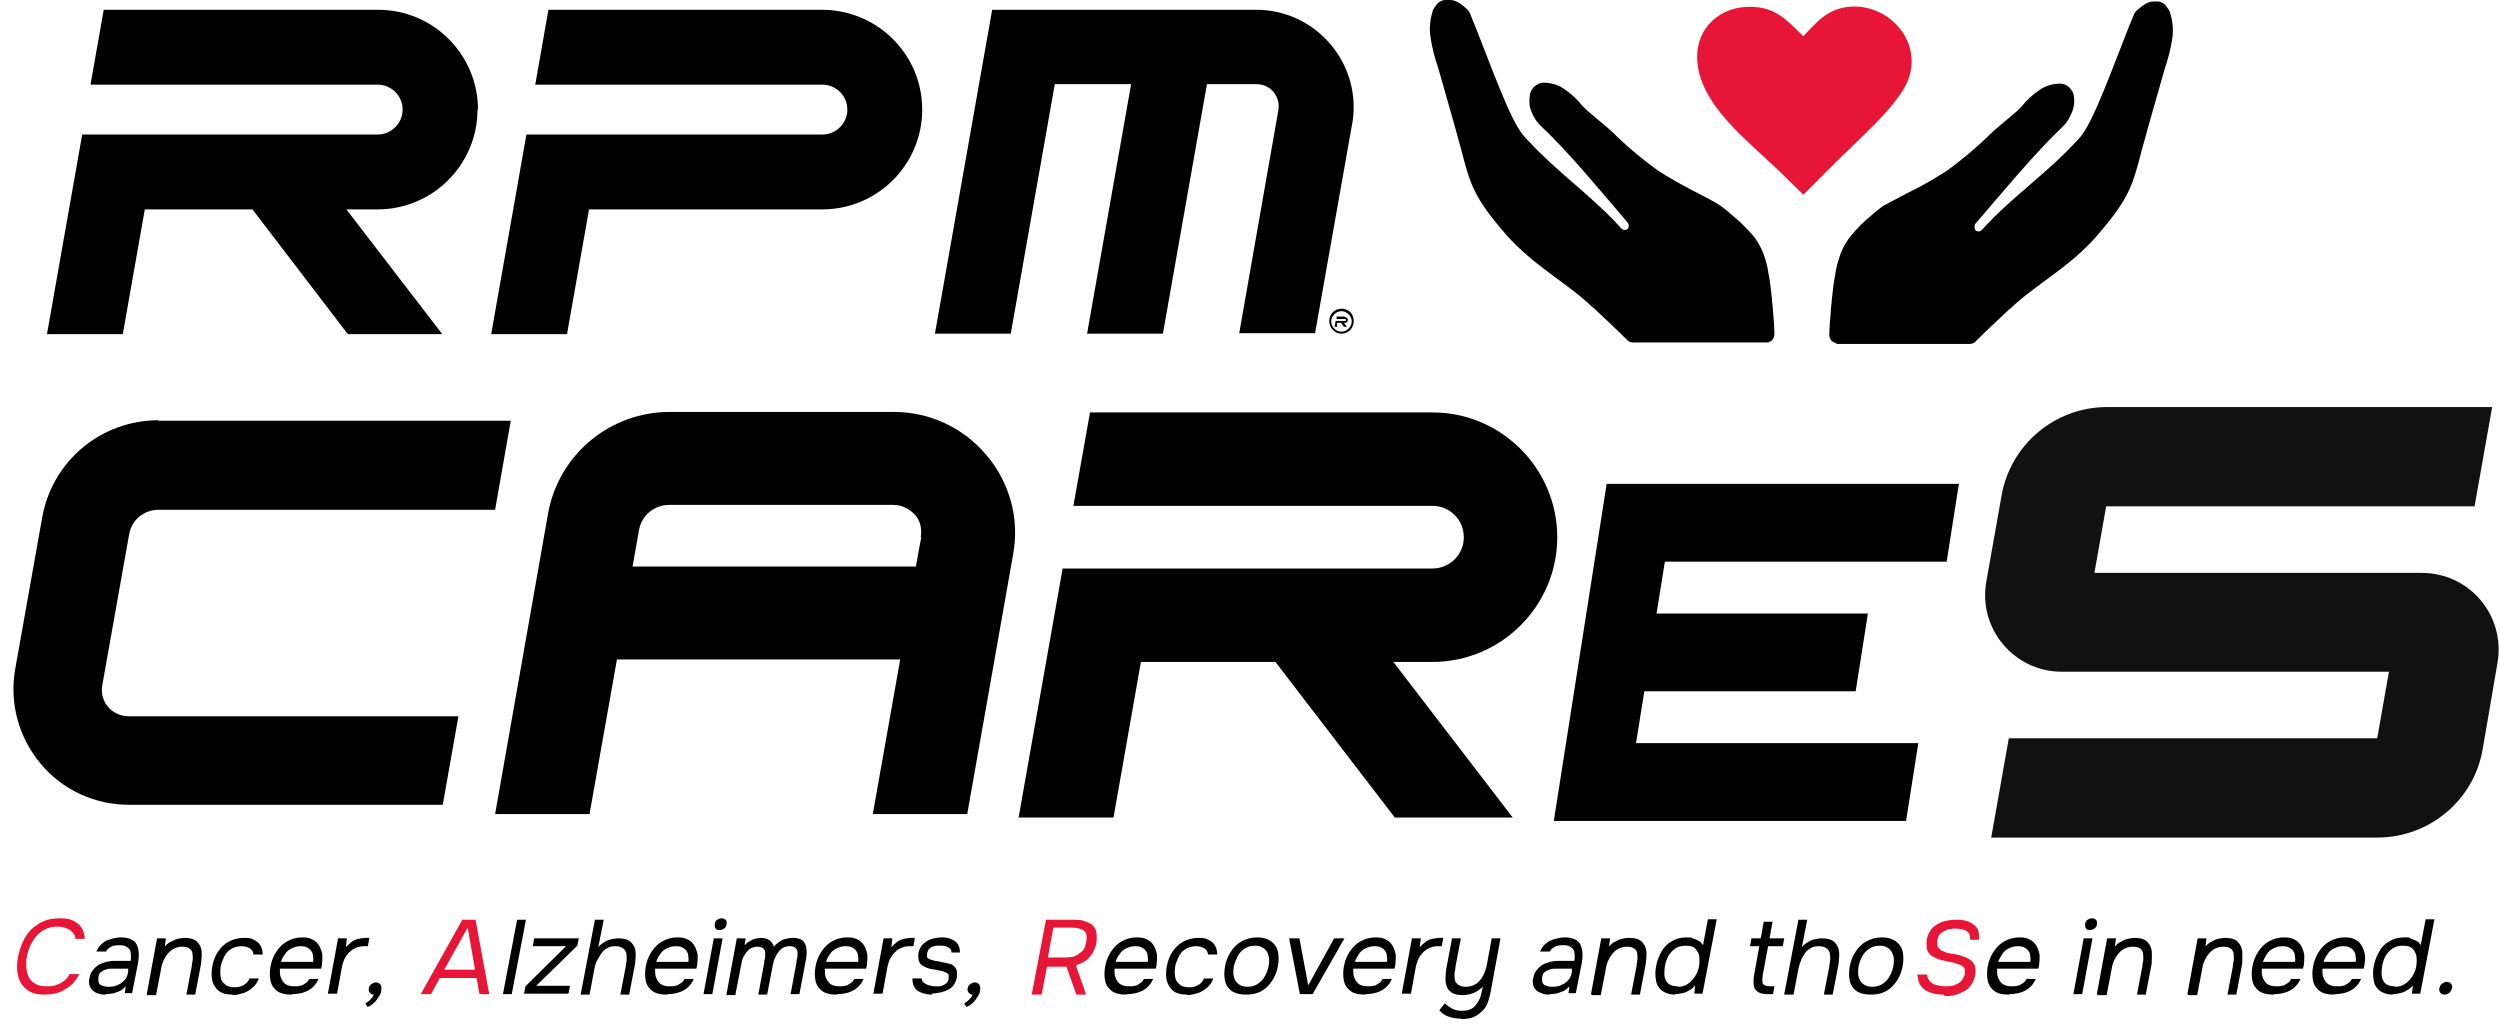 <?xml version="1.0" encoding="UTF-8"?>
<svg id="Layer_2" xmlns="http://www.w3.org/2000/svg" version="1.1" viewBox="0 0 511 209.7">
  <!-- Generator: Adobe Illustrator 29.6.1, SVG Export Plug-In . SVG Version: 2.1.1 Build 9)  -->
  <defs>
    <style>
      .st0 {
        fill: #111;
      }

      .st1 {
        isolation: isolate;
      }

      .st2 {
        fill: #e71637;
      }
    </style>
  </defs>
  <g>
    <g>
      <path d="M276.4,25.3c1-5.8-.6-11.7-4.4-16.2-3.8-4.5-9.3-7.1-15.2-7.1h-54l-11.7,66.2h15.5l9-51h15.6l-9,51h15.5l9-51h10.1c1.9,0,3,1,3.5,1.6.5.6,1.3,1.9,1,3.7l-8,45.6h15.5l7.6-42.9h0Z"/>
      <path d="M168.1,2h-56l-2.7,15.3h58.7c2.8,0,5.1,2.3,5.1,5.1s-2.3,5.1-5.1,5.1h-60.5l-7.2,40.8h15.5l4.5-25.5h47.7c11.2,0,20.4-9.1,20.4-20.4S179.3,2,168,2h0Z"/>
      <path d="M97.7,22.4c0-11.2-9.1-20.4-20.4-20.4H21.2l-2.7,15.3h58.7c2.8,0,5.1,2.3,5.1,5.1s-2.3,5.1-5.1,5.1H16.8l-7.2,40.8h15.5l4.5-25.5h22l19.5,25.5h19.3l-19.6-25.5h6.4c11.2,0,20.4-9.1,20.4-20.4h0Z"/>
    </g>
    <g>
      <path d="M274.9,64.7h-1.7v.5c0,0,1.7,0,1.7,0,0,0,.2,0,.2.2s0,.2-.2.2h-1.9l-.2,1.2h.5v-.8h.8l.6.8h.6l-.6-.8h.2c.4,0,.6-.3.6-.6s-.3-.6-.6-.6h0Z"/>
      <path d="M274.2,63.1c-1.4,0-2.5,1.1-2.5,2.5s1.1,2.6,2.5,2.6,2.5-1.1,2.5-2.6-1.1-2.5-2.5-2.5ZM274.2,67.8c-1.2,0-2.1-1-2.1-2.1s1-2.1,2.1-2.1,2.1,1,2.1,2.1-1,2.1-2.1,2.1Z"/>
    </g>
  </g>
  <path d="M32.4,85.9c-11.8,0-21.8,8.4-23.8,20l-5.5,30.9c-1.2,6.9.7,13.9,5.2,19.3,4.5,5.4,11.1,8.4,18.1,8.4h64.1l3.2-18.1H26.3c-2.2,0-3.6-1.2-4.2-1.9s-1.6-2.3-1.2-4.4l5.5-30.9c.5-2.9,3-5,6-5h68.8l3.2-18.2H32.4Z"/>
  <path d="M201.6,93c-4.7-5.6-11.6-8.8-18.9-8.8h-45.8c-12.3,0-22.8,8.8-24.9,20.9l-10.8,61.3h19.3l5.6-31.6h57.9l-5.6,31.6h19.3l9.4-53.2c1.3-7.2-.7-14.5-5.4-20.1h0ZM188.3,109.8l-1.1,6h-57.9l1.3-7.4c.5-3,3.1-5.2,6.2-5.2h45.8c2.3,0,3.7,1.3,4.4,2s1.6,2.4,1.2,4.6Z"/>
  <path d="M318.3,109.8c0-14-11.4-25.5-25.5-25.5h-70l-3.4,19.1h73.4c3.5,0,6.4,2.8,6.4,6.4s-2.9,6.4-6.4,6.4h-75.6l-9,50.9h19.4l5.6-31.8h27.5l24.4,31.8h24.1l-24.4-31.8h8c14,0,25.5-11.4,25.5-25.5h0Z"/>
  <polygon points="397.9 114.8 400.4 98.9 328.4 98.9 317.6 167.8 389.6 167.8 392.1 151.9 334.4 151.9 336.1 141.3 379.3 141.3 381.8 125.4 338.6 125.4 340.3 114.8 397.9 114.8"/>
  <g class="st1">
    <g class="st1">
      <path class="st2" d="M9.2,203.3c-1.6,0-2.8-.3-3.7-1-.9-.7-1.5-1.6-1.8-2.8-.3-1.2-.3-2.5,0-4,.3-1.5.8-2.8,1.5-4,.7-1.2,1.7-2.1,2.9-2.8,1.2-.7,2.5-1,4.1-1s2.1.2,2.8.5c.7.4,1.3.8,1.7,1.5.4.6.6,1.3.6,2.2h-1.9c0-.7-.4-1.3-1.1-1.8-.6-.4-1.5-.7-2.6-.7s-2.2.3-3.1.9c-.8.6-1.5,1.3-2,2.2-.5.9-.9,1.9-1.1,3-.2,1.1-.2,2.1,0,3.1.2.9.6,1.7,1.3,2.2.7.6,1.6.8,2.8.8s1.4-.1,2-.3c.6-.2,1.1-.5,1.6-.9.5-.4.8-.8,1-1.3h2c-.4.8-.9,1.6-1.6,2.2s-1.5,1.1-2.4,1.5c-.9.3-1.9.5-3.1.5Z"/>
    </g>
    <g class="st1">
      <path d="M21.7,203.3c-.5,0-1,0-1.5-.2-.5-.1-.8-.3-1.2-.6-.3-.3-.6-.6-.7-1.1-.1-.4-.2-.9,0-1.5.1-.6.3-1.2.7-1.6.3-.4.7-.8,1.2-1.1.5-.3,1-.4,1.5-.6.6-.1,1.1-.2,1.7-.2h3.3c.1-.6.1-1.2,0-1.7,0-.5-.3-.8-.7-1.1s-.9-.4-1.5-.4-.8,0-1.1.1c-.4,0-.7.2-1,.4-.3.2-.5.4-.7.8h-2c.2-.5.5-1,.8-1.3.4-.4.8-.7,1.2-.9.5-.2,1-.4,1.5-.5.5-.1,1-.2,1.5-.2,1.6,0,2.7.5,3.2,1.4s.6,2.3.3,3.9l-1.2,6.1h-1.5l.2-1.4c-.4.4-.8.8-1.3,1-.5.2-1,.4-1.5.5-.5,0-.9.1-1.3.1ZM22.2,201.7c.7,0,1.4-.1,1.9-.4.6-.2,1-.6,1.4-1,.4-.5.6-1,.7-1.7v-.6c.1,0-1.9,0-1.9,0-.5,0-.9,0-1.4,0-.5,0-.9,0-1.3.2-.4.1-.7.3-1,.5-.3.2-.4.6-.5,1.1,0,.4,0,.8.1,1.1s.4.5.8.6c.3.1.7.2,1.1.2Z"/>
      <path d="M30,203.2l2.1-11.4h1.8l-.2,1.7c.3-.4.7-.8,1.2-1s.9-.5,1.4-.6c.5-.1,1-.2,1.4-.2,1.1,0,1.9.2,2.5.7.5.5.9,1.1,1,1.9s0,1.7-.1,2.7l-1.2,6.3h-1.8l1.1-5.8c0-.5.2-1,.2-1.5,0-.5,0-.9-.1-1.3-.1-.4-.3-.7-.7-.9-.3-.2-.8-.3-1.4-.3s-1.4.2-2,.6c-.6.4-1.1,1-1.5,1.7-.4.7-.7,1.5-.8,2.4l-1,5.2h-1.8Z"/>
      <path d="M47.6,203.3c-1.2,0-2.1-.2-2.8-.7-.7-.5-1.1-1.2-1.4-2.1-.2-.9-.2-1.9,0-3,.2-1.1.6-2.1,1.1-2.9.6-.9,1.3-1.6,2.2-2.1.9-.5,2-.8,3.2-.8s1.4.1,2,.4c.6.3,1,.6,1.3,1.1.3.5.5,1.1.5,1.9h-1.9c0-.6-.4-1.1-.8-1.3s-.9-.4-1.6-.4-1.6.2-2.2.6c-.6.4-1.1.9-1.4,1.6s-.6,1.3-.7,2c-.1.7-.1,1.4,0,2.1.1.6.4,1.1.9,1.5.4.4,1.1.6,1.9.6s1.2-.1,1.8-.4c.6-.3,1-.7,1.3-1.4h1.9c-.3.8-.7,1.4-1.3,1.9-.6.5-1.2.9-1.9,1.1-.7.2-1.4.4-2.2.4Z"/>
      <path d="M59.6,203.3c-1.2,0-2.2-.2-2.9-.7-.7-.5-1.2-1.2-1.4-2.1-.2-.9-.2-1.9,0-3,.2-1.1.6-2.1,1.2-3s1.3-1.6,2.2-2.1c.9-.5,1.9-.8,3.1-.8s1.6.2,2.2.5c.6.3,1,.8,1.3,1.3.3.6.5,1.2.6,1.8,0,.7,0,1.3-.1,2,0,.1,0,.3-.1.4,0,.1,0,.3-.1.4h-8.4c0,.7,0,1.3.2,1.8.2.5.5,1,.9,1.3.4.3,1,.5,1.8.5s.8,0,1.2-.1c.4,0,.8-.3,1.1-.5.4-.2.6-.5.8-.9h1.9c-.3.7-.7,1.3-1.3,1.8-.6.5-1.2.8-1.9,1-.7.2-1.4.3-2.1.3ZM57.4,196.6h6.6c.1-.6,0-1.2-.1-1.7-.2-.5-.5-.9-.9-1.1-.4-.3-.9-.4-1.6-.4s-1.3.2-1.9.5-1,.7-1.3,1.2c-.4.5-.6,1-.8,1.6Z"/>
      <path d="M67,203.2l2.1-11.4h1.8l-.2,1.8c.4-.4.8-.8,1.2-1.1s.9-.5,1.4-.6,1-.2,1.6-.2h.6l-.3,1.7h-.7c-.9,0-1.6.2-2.3.6-.6.4-1.1.9-1.5,1.5-.4.6-.6,1.3-.8,2.1l-1,5.5h-1.8Z"/>
      <path d="M75.1,205.8l-.4-.7c.2-.1.4-.3.7-.5.2-.2.4-.4.6-.6.2-.2.3-.5.4-.7-.4,0-.6-.2-.8-.4-.2-.2-.3-.5-.2-.9,0-.4.3-.7.6-.9.3-.2.6-.3.9-.3s.7.2.9.5c.2.3.2.7.1,1.3,0,.4-.3.9-.6,1.3-.3.5-.6.9-1,1.2-.4.4-.8.6-1.2.7Z"/>
    </g>
    <g class="st1">
      <path class="st2" d="M86,203.2l8.5-15.2h2.7l2.8,15.2h-2l-.6-3.3h-7.5l-1.8,3.3h-2ZM90.8,198.2h6.3l-1.5-8.6-4.8,8.6Z"/>
    </g>
    <g class="st1">
      <path d="M102.8,203.2l2.9-15.2h1.8l-2.9,15.2h-1.8Z"/>
      <path d="M107.1,203.2l.3-1.6,8.3-8.2h-6.8l.3-1.6h9.1l-.3,1.5-8.4,8.2h6.9l-.3,1.6h-9.1Z"/>
      <path d="M118.7,203.2l2.9-15.2h1.8l-1.1,5.6c.3-.4.7-.7,1.2-1,.4-.3.9-.5,1.4-.6.5-.1,1-.2,1.5-.2,1.1,0,1.9.2,2.5.7.5.5.9,1.1,1,1.9.1.8,0,1.7-.1,2.7l-1.2,6.2h-1.8l1.1-5.7c0-.5.2-1,.2-1.5,0-.5,0-.9-.1-1.3s-.3-.7-.7-1c-.3-.2-.8-.4-1.5-.4s-1.2.1-1.7.4c-.5.3-.9.6-1.2,1.1-.3.5-.6.9-.9,1.5s-.4,1.1-.5,1.6l-1,5.3h-1.8Z"/>
      <path d="M136.3,203.3c-1.2,0-2.2-.2-2.9-.7-.7-.5-1.2-1.2-1.4-2.1-.2-.9-.2-1.9,0-3,.2-1.1.6-2.1,1.2-3s1.3-1.6,2.2-2.1c.9-.5,1.9-.8,3.1-.8s1.6.2,2.2.5c.6.3,1,.8,1.3,1.3.3.6.5,1.2.6,1.8,0,.7,0,1.3-.1,2,0,.1,0,.3-.1.4,0,.1,0,.3-.1.4h-8.4c0,.7,0,1.3.2,1.8.2.5.5,1,.9,1.3.4.3,1,.5,1.8.5s.8,0,1.2-.1c.4,0,.8-.3,1.1-.5.4-.2.6-.5.8-.9h1.9c-.3.7-.7,1.3-1.3,1.8-.6.5-1.2.8-1.9,1-.7.2-1.4.3-2.1.3ZM134.1,196.6h6.6c.1-.6,0-1.2-.1-1.7-.2-.5-.5-.9-.9-1.1-.4-.3-.9-.4-1.6-.4s-1.3.2-1.9.5-1,.7-1.3,1.2c-.4.5-.6,1-.8,1.6Z"/>
      <path d="M143.8,203.2l2.1-11.4h1.8l-2.1,11.4h-1.8ZM147.1,190.1c-.4,0-.7-.1-.8-.3-.2-.2-.2-.5-.2-.9s.2-.7.5-.9c.3-.2.6-.3.9-.3s.6.1.8.3c.2.2.3.5.2.9,0,.4-.2.7-.5.9-.3.2-.6.3-.9.3Z"/>
      <path d="M148.5,203.2l2.1-11.4h1.8l-.2,1.4c.3-.3.6-.6,1-.8.3-.2.7-.4,1.1-.5.4-.1.8-.2,1.2-.2.8,0,1.4.2,1.8.5.4.3.7.8.9,1.3.3-.4.7-.7,1.1-1s.8-.5,1.3-.6.9-.2,1.5-.2c.8,0,1.5.2,1.9.5.4.4.7.8.8,1.5.1.6.1,1.3,0,2.1l-1.4,7.4h-1.8l1.2-6.5c0-.4.1-.8.2-1.1,0-.4,0-.8,0-1.1,0-.3-.2-.6-.5-.8-.2-.2-.6-.3-1.1-.3s-.9.1-1.3.3-.7.5-1,.9c-.3.4-.5.8-.7,1.2s-.3.8-.4,1.3l-1.2,6.2h-1.8l1.2-6.5c0-.4.1-.7.2-1.1,0-.4,0-.8,0-1.1,0-.3-.2-.6-.5-.8-.2-.2-.6-.3-1.1-.3s-1.3.2-1.7.6c-.5.4-.8.9-1.1,1.4-.3.6-.4,1.1-.5,1.7l-1.2,6.2h-1.8Z"/>
      <path d="M171,203.3c-1.2,0-2.2-.2-2.9-.7-.7-.5-1.2-1.2-1.4-2.1-.2-.9-.2-1.9,0-3,.2-1.1.6-2.1,1.2-3s1.3-1.6,2.2-2.1c.9-.5,1.9-.8,3.1-.8s1.6.2,2.2.5c.6.3,1,.8,1.3,1.3.3.6.5,1.2.6,1.8,0,.7,0,1.3-.1,2,0,.1,0,.3-.1.4,0,.1,0,.3-.1.4h-8.4c0,.7,0,1.3.2,1.8.2.5.5,1,.9,1.3.4.3,1,.5,1.8.5s.8,0,1.2-.1c.4,0,.8-.3,1.1-.5.4-.2.6-.5.8-.9h1.9c-.3.7-.7,1.3-1.3,1.8-.6.5-1.2.8-1.9,1-.7.2-1.4.3-2.1.3ZM168.8,196.6h6.6c.1-.6,0-1.2-.1-1.7-.2-.5-.5-.9-.9-1.1-.4-.3-.9-.4-1.6-.4s-1.3.2-1.9.5-1,.7-1.3,1.2c-.4.5-.6,1-.8,1.6Z"/>
      <path d="M178.5,203.2l2.1-11.4h1.8l-.2,1.8c.4-.4.8-.8,1.2-1.1s.9-.5,1.4-.6,1-.2,1.6-.2h.6l-.3,1.7h-.7c-.9,0-1.6.2-2.3.6-.6.4-1.1.9-1.5,1.5-.4.6-.6,1.3-.8,2.1l-1,5.5h-1.8Z"/>
      <path d="M190.6,203.3c-.5,0-1,0-1.5-.2-.5,0-1-.3-1.4-.5-.4-.2-.7-.6-.9-1-.2-.4-.3-.9-.3-1.6h1.9c0,.4.2.7.5.9.3.2.6.4,1,.5.4.1.8.2,1.1.2s.5,0,.8,0c.3,0,.6,0,.9-.2.3-.1.6-.3.8-.5.2-.2.4-.5.4-.9,0-.3,0-.5,0-.7,0-.2-.2-.3-.5-.5-.2-.1-.5-.2-.8-.3-.6-.1-1.3-.3-2.1-.4-.7-.1-1.4-.4-1.9-.7-.2-.1-.3-.3-.5-.4-.1-.2-.2-.4-.3-.6,0-.2-.1-.4-.1-.7,0-.3,0-.5,0-.8.1-.6.3-1,.6-1.5.3-.4.7-.7,1.1-1,.5-.3,1-.5,1.5-.6.5-.1,1.1-.2,1.7-.2s1.4.1,1.9.4c.6.2,1,.6,1.3,1,.3.5.4,1,.4,1.7h-1.7c0-.4-.2-.8-.6-1-.4-.3-.9-.4-1.6-.4s-.5,0-.8,0c-.3,0-.6.1-.9.2-.3.1-.5.3-.7.5-.2.2-.3.5-.4.8,0,.3,0,.6,0,.8s.3.4.6.5c.3.1.6.2,1,.3.5,0,1,.2,1.6.3.6.1,1,.2,1.4.3.4.1.8.3,1,.6.3.3.4.6.5.9,0,.4,0,.8,0,1.2-.1.7-.4,1.2-.7,1.7-.3.4-.8.8-1.3,1-.5.2-1,.4-1.6.5-.6.1-1.1.2-1.6.2Z"/>
      <path d="M197.5,205.8l-.4-.7c.2-.1.4-.3.7-.5.2-.2.4-.4.6-.6.2-.2.3-.5.4-.7-.4,0-.6-.2-.8-.4-.2-.2-.3-.5-.2-.9,0-.4.3-.7.6-.9.3-.2.6-.3.9-.3s.7.2.9.5c.2.3.2.7.1,1.3,0,.4-.3.9-.6,1.3-.3.5-.6.9-1,1.2-.4.4-.8.6-1.2.7Z"/>
    </g>
    <g class="st1">
      <path class="st2" d="M210.9,203.2l2.9-15.2h5.7c.8,0,1.6,0,2.2.3.6.2,1.2.4,1.6.8.4.4.7.9.8,1.5.1.6.1,1.3,0,2.2-.2.8-.5,1.6-.9,2.2-.4.6-.9,1.1-1.5,1.5-.6.4-1.2.6-1.8.8l2.1,6h-2l-2-5.7h-4l-1.1,5.7h-1.9ZM214.1,195.7h3.2c.6,0,1.1,0,1.6-.1.5,0,1-.2,1.4-.5s.8-.5,1.1-.9c.3-.4.5-.9.6-1.6.2-.7.1-1.3,0-1.8-.2-.4-.6-.8-1.1-.9-.5-.2-1.2-.3-2-.3h-3.6l-1.1,6.1Z"/>
    </g>
    <g class="st1">
      <path d="M230.2,203.3c-1.2,0-2.2-.2-2.9-.7-.7-.5-1.2-1.2-1.4-2.1-.2-.9-.2-1.9,0-3,.2-1.1.6-2.1,1.2-3s1.3-1.6,2.2-2.1c.9-.5,1.9-.8,3.1-.8s1.6.2,2.2.5c.6.3,1,.8,1.3,1.3.3.6.5,1.2.6,1.8,0,.7,0,1.3-.1,2,0,.1,0,.3-.1.4,0,.1,0,.3-.1.4h-8.4c0,.7,0,1.3.2,1.8.2.5.5,1,.9,1.3.4.3,1,.5,1.8.5s.8,0,1.2-.1c.4,0,.8-.3,1.1-.5.4-.2.6-.5.8-.9h1.9c-.3.7-.7,1.3-1.3,1.8-.6.5-1.2.8-1.9,1-.7.2-1.4.3-2.1.3ZM228,196.6h6.6c.1-.6,0-1.2-.1-1.7-.2-.5-.5-.9-.9-1.1-.4-.3-.9-.4-1.6-.4s-1.3.2-1.9.5-1,.7-1.3,1.2c-.4.5-.6,1-.8,1.6Z"/>
    </g>
    <g class="st1">
      <path d="M242.7,203.3c-1.2,0-2.1-.2-2.8-.7-.7-.5-1.1-1.2-1.4-2.1-.2-.9-.2-1.9,0-3,.2-1.1.6-2.1,1.1-2.9.6-.9,1.3-1.6,2.2-2.1.9-.5,2-.8,3.2-.8s1.4.1,2,.4c.6.3,1,.6,1.3,1.1.3.5.5,1.1.5,1.9h-1.9c0-.6-.4-1.1-.8-1.3s-.9-.4-1.6-.4-1.6.2-2.2.6c-.6.4-1.1.9-1.4,1.6s-.6,1.3-.7,2c-.1.7-.1,1.4,0,2.1.1.6.4,1.1.9,1.5.4.4,1.1.6,1.9.6s1.2-.1,1.8-.4c.6-.3,1-.7,1.3-1.4h1.9c-.3.8-.7,1.4-1.3,1.9-.6.5-1.2.9-1.9,1.1-.7.2-1.4.4-2.2.4Z"/>
      <path d="M254.7,203.3c-1.2,0-2.1-.2-2.9-.7-.7-.5-1.2-1.2-1.4-2.1-.2-.9-.2-1.9,0-3,.2-1.1.6-2.1,1.2-3s1.3-1.6,2.2-2.1c.9-.5,2-.8,3.2-.8s2.1.3,2.8.8c.7.5,1.2,1.2,1.4,2.1s.2,1.9,0,3c-.2,1.1-.6,2.1-1.2,3s-1.3,1.6-2.2,2.1c-.9.5-1.9.7-3.1.7ZM255,201.7c.8,0,1.5-.2,2.1-.6.6-.4,1.1-.9,1.4-1.5.4-.6.6-1.3.8-2.1.1-.8.2-1.5,0-2.1-.1-.6-.4-1.1-.9-1.5-.5-.4-1.1-.6-1.9-.6s-1.5.2-2.1.6c-.6.4-1.1.9-1.4,1.5s-.6,1.3-.8,2.1c-.1.8-.2,1.5,0,2.1.1.6.4,1.1.9,1.5.5.4,1.1.6,1.9.6Z"/>
      <path d="M265.7,203.2l-2.2-11.4h2.1l1.8,9.6,5.3-9.6h2.1l-6.5,11.4h-2.5Z"/>
      <path d="M279,203.3c-1.2,0-2.2-.2-2.9-.7-.7-.5-1.2-1.2-1.4-2.1-.2-.9-.2-1.9,0-3,.2-1.1.6-2.1,1.2-3s1.3-1.6,2.2-2.1c.9-.5,1.9-.8,3.1-.8s1.6.2,2.2.5c.6.3,1,.8,1.3,1.3.3.6.5,1.2.6,1.8,0,.7,0,1.3-.1,2,0,.1,0,.3-.1.4,0,.1,0,.3-.1.4h-8.4c0,.7,0,1.3.2,1.8.2.5.5,1,.9,1.3.4.3,1,.5,1.8.5s.8,0,1.2-.1c.4,0,.8-.3,1.1-.5.4-.2.6-.5.8-.9h1.9c-.3.7-.7,1.3-1.3,1.8-.6.5-1.2.8-1.9,1-.7.2-1.4.3-2.1.3ZM276.9,196.6h6.6c.1-.6,0-1.2-.1-1.7-.2-.5-.5-.9-.9-1.1-.4-.3-.9-.4-1.6-.4s-1.3.2-1.9.5-1,.7-1.3,1.2c-.3.5-.6,1-.8,1.6Z"/>
      <path d="M286.5,203.2l2.1-11.4h1.8l-.2,1.8c.4-.4.8-.8,1.2-1.1.4-.3.9-.5,1.4-.6.5-.1,1-.2,1.6-.2h.6l-.3,1.7h-.7c-.9,0-1.6.2-2.3.6-.6.4-1.1.9-1.5,1.5-.4.6-.6,1.3-.8,2.1l-1,5.5h-1.8Z"/>
      <path d="M298.6,208.2c-.9,0-1.7-.1-2.5-.4s-1.4-.7-1.9-1.3l1.1-1.4c.5.4,1,.8,1.6,1.1.6.3,1.2.4,1.9.4,1.2,0,2.1-.3,2.7-1,.6-.7,1.1-1.5,1.3-2.6l.3-1.4c-.3.4-.7.7-1.2,1-.4.3-.9.4-1.4.6-.5.1-1,.2-1.5.2-1.1,0-2-.2-2.5-.7-.6-.4-.9-1.1-1-1.9-.1-.8,0-1.7.1-2.7l1.2-6.3h1.8l-1.1,5.8c0,.5-.2,1-.2,1.5,0,.5,0,.9.1,1.3s.4.7.7.9c.3.2.8.4,1.5.4s1.5-.2,2.1-.6c.6-.4,1-.9,1.4-1.6s.6-1.4.8-2.2l1-5.5h1.8l-2.1,11.4c-.2.8-.4,1.5-.7,2.2-.3.6-.8,1.2-1.3,1.6-.5.4-1.1.8-1.7,1-.7.2-1.4.3-2.2.3Z"/>
      <path d="M316.8,203.3c-.5,0-1,0-1.5-.2s-.8-.3-1.2-.6c-.3-.3-.6-.6-.7-1.1s-.2-.9,0-1.5c.1-.6.3-1.2.7-1.6.3-.4.7-.8,1.2-1.1.5-.3,1-.4,1.5-.6.6-.1,1.1-.2,1.7-.2h3.3c.1-.6.1-1.2,0-1.7,0-.5-.3-.8-.7-1.1-.4-.3-.9-.4-1.5-.4s-.8,0-1.1.1c-.4,0-.7.2-1,.4s-.5.4-.7.8h-2c.2-.5.5-1,.8-1.3.4-.4.8-.7,1.2-.9.5-.2,1-.4,1.5-.5.5-.1,1-.2,1.5-.2,1.6,0,2.7.5,3.2,1.4.5,1,.6,2.3.3,3.9l-1.2,6.1h-1.5l.2-1.4c-.4.4-.8.8-1.3,1-.5.2-1,.4-1.5.5s-.9.1-1.3.1ZM317.3,201.7c.7,0,1.4-.1,1.9-.4.6-.2,1-.6,1.4-1,.4-.5.6-1,.7-1.7v-.6c.1,0-1.9,0-1.9,0-.5,0-.9,0-1.4,0-.5,0-.9,0-1.3.2-.4.1-.7.3-1,.5-.3.2-.4.6-.5,1.1,0,.4,0,.8.1,1.1.2.3.4.5.8.6.3.1.7.2,1.1.2Z"/>
      <path d="M325.2,203.2l2.1-11.4h1.8l-.2,1.7c.3-.4.7-.8,1.2-1,.5-.3.9-.5,1.4-.6.5-.1,1-.2,1.5-.2,1.1,0,1.9.2,2.5.7.5.5.9,1.1,1,1.9s0,1.7-.1,2.7l-1.2,6.3h-1.8l1.1-5.8c0-.5.2-1,.2-1.5,0-.5,0-.9-.1-1.3-.1-.4-.3-.7-.7-.9-.3-.2-.8-.3-1.4-.3s-1.4.2-2,.6c-.6.4-1.1,1-1.5,1.7-.4.7-.7,1.5-.8,2.4l-1,5.2h-1.8Z"/>
      <path d="M342.4,203.3c-1.1,0-2-.3-2.7-.8-.6-.5-1.1-1.2-1.2-2.1-.2-.9-.2-1.8,0-2.9.2-1.1.6-2.1,1.1-3,.5-.9,1.2-1.6,2.1-2.1.8-.5,1.8-.8,3-.8s.9,0,1.3.2c.4.1.8.3,1.2.5.4.2.6.5.9.9l1-5.3h1.8l-2.9,15.2h-1.7l.2-1.7c-.3.4-.7.8-1.2,1-.4.3-.9.5-1.4.6-.5.1-1,.2-1.5.2ZM343,201.7c.8,0,1.4-.2,2-.6.6-.4,1.1-.9,1.5-1.6.4-.6.7-1.4.8-2.1.1-.8.1-1.5,0-2.1s-.5-1.1-.9-1.5c-.4-.4-1.1-.5-1.9-.5s-1.5.2-2.1.6c-.6.4-1,.9-1.4,1.5-.3.6-.6,1.4-.7,2.1-.1.6-.1,1.1-.1,1.6,0,.5.1.9.3,1.3.2.4.5.7.9.9.4.2.9.3,1.5.3Z"/>
      <path d="M361.4,203.2c-.9,0-1.5-.1-2-.4s-.8-.7-.9-1.2c-.1-.5-.1-1.2,0-2.1l1.1-6.1h-1.9l.3-1.6h1.9l.6-3.4h1.8l-.6,3.4h3l-.3,1.6h-3l-1.1,5.9c-.1.8-.1,1.3,0,1.7.2.4.7.6,1.6.6h.8l-.3,1.6h-1.2Z"/>
      <path d="M364.7,203.2l2.9-15.2h1.8l-1.1,5.6c.3-.4.7-.7,1.2-1,.4-.3.9-.5,1.4-.6s1-.2,1.5-.2c1.1,0,1.9.2,2.5.7.5.5.9,1.1,1,1.9.1.8,0,1.7-.1,2.7l-1.2,6.2h-1.8l1.1-5.7c0-.5.2-1,.2-1.5,0-.5,0-.9-.1-1.3-.1-.4-.3-.7-.7-1-.3-.2-.8-.4-1.5-.4s-1.2.1-1.7.4c-.5.3-.9.6-1.2,1.1s-.6.9-.8,1.5c-.2.5-.4,1.1-.5,1.6l-1,5.3h-1.8Z"/>
      <path d="M382.4,203.3c-1.2,0-2.1-.2-2.9-.7-.7-.5-1.2-1.2-1.4-2.1-.2-.9-.2-1.9,0-3,.2-1.1.6-2.1,1.2-3,.6-.9,1.3-1.6,2.2-2.1.9-.5,2-.8,3.2-.8s2.1.3,2.8.8c.7.5,1.2,1.2,1.4,2.1s.2,1.9,0,3c-.2,1.1-.6,2.1-1.2,3-.6.9-1.3,1.6-2.2,2.1-.9.5-1.9.7-3.1.7ZM382.7,201.7c.8,0,1.5-.2,2.1-.6s1.1-.9,1.4-1.5c.4-.6.6-1.3.8-2.1.1-.8.2-1.5,0-2.1s-.4-1.1-.9-1.5c-.5-.4-1.1-.6-1.9-.6s-1.5.2-2.1.6c-.6.4-1.1.9-1.4,1.5-.4.6-.6,1.3-.8,2.1-.1.8-.2,1.5,0,2.1.1.6.4,1.1.9,1.5s1.1.6,1.9.6Z"/>
    </g>
    <g class="st1">
      <path class="st2" d="M397.3,203.3c-1,0-1.8-.1-2.7-.4-.8-.3-1.5-.7-1.9-1.3-.5-.6-.7-1.4-.8-2.4h2c0,.6.3,1.1.7,1.5.4.4.9.6,1.4.7s1.1.2,1.7.2,1.2,0,1.7-.2c.5-.2,1-.4,1.4-.8.4-.4.6-.9.8-1.4,0-.5,0-.8,0-1.1-.1-.3-.3-.5-.6-.7-.3-.2-.6-.3-1-.4-.5-.2-1-.3-1.6-.4-.6-.1-1.1-.3-1.7-.4s-1.1-.4-1.5-.6c-.2-.1-.5-.3-.7-.5-.2-.2-.4-.5-.5-.7s-.2-.6-.2-1c0-.4,0-.8,0-1.2.1-.6.3-1.2.6-1.7.3-.5.6-.9,1-1.2.4-.3.9-.6,1.4-.8.5-.2,1-.3,1.6-.4s1.1-.1,1.6-.1c.9,0,1.7.1,2.4.4.7.3,1.3.7,1.7,1.3.4.6.5,1.4.4,2.4h-1.8c0-.6,0-1.1-.3-1.4s-.6-.6-1.1-.7c-.5-.1-1-.2-1.5-.2s-.8,0-1.2.1c-.4,0-.8.2-1.2.4-.4.2-.7.4-.9.7-.3.3-.4.7-.5,1.2,0,.4,0,.7,0,1,0,.3.2.5.4.7.2.2.4.4.7.5.6.3,1.4.5,2.2.6.8.1,1.6.3,2.2.6.4.1.8.3,1.1.5.3.2.6.5.8.8.2.3.3.6.4,1,0,.4,0,.8,0,1.2-.2.8-.4,1.5-.8,2.1-.4.6-.9,1.1-1.5,1.4s-1.2.6-1.9.8c-.7.2-1.4.2-2.1.2Z"/>
    </g>
    <g class="st1">
      <path d="M410.6,203.3c-1.2,0-2.2-.2-2.9-.7-.7-.5-1.2-1.2-1.4-2.1-.2-.9-.2-1.9,0-3,.2-1.1.6-2.1,1.2-3s1.3-1.6,2.2-2.1c.9-.5,1.9-.8,3.1-.8s1.6.2,2.2.5c.6.3,1,.8,1.3,1.3.3.6.5,1.2.6,1.8,0,.7,0,1.3-.1,2,0,.1,0,.3-.1.4,0,.1,0,.3-.1.4h-8.4c0,.7,0,1.3.2,1.8.2.5.5,1,.9,1.3.4.3,1,.5,1.8.5s.8,0,1.2-.1c.4,0,.8-.3,1.1-.5.4-.2.6-.5.8-.9h1.9c-.3.7-.7,1.3-1.3,1.8-.6.5-1.2.8-1.9,1-.7.2-1.4.3-2.1.3ZM408.4,196.6h6.6c.1-.6,0-1.2-.1-1.7-.2-.5-.5-.9-.9-1.1-.4-.3-.9-.4-1.6-.4s-1.3.2-1.9.5-1,.7-1.3,1.2c-.3.5-.6,1-.8,1.6Z"/>
      <path d="M423.8,203.2l2.1-11.4h1.8l-2.1,11.4h-1.8ZM427.2,190.1c-.4,0-.7-.1-.8-.3-.2-.2-.2-.5-.2-.9s.2-.7.5-.9c.3-.2.6-.3.9-.3s.6.1.8.3.3.5.2.9c0,.4-.2.7-.5.9-.3.2-.6.3-.9.3Z"/>
      <path d="M428.6,203.2l2.1-11.4h1.8l-.2,1.7c.3-.4.7-.8,1.2-1,.5-.3.9-.5,1.4-.6.5-.1,1-.2,1.4-.2,1.1,0,1.9.2,2.5.7.5.5.9,1.1,1,1.9s0,1.7,0,2.7l-1.2,6.3h-1.8l1.1-5.8c0-.5.2-1,.2-1.5,0-.5,0-.9-.1-1.3-.1-.4-.3-.7-.7-.9-.3-.2-.8-.3-1.4-.3s-1.4.2-2,.6c-.6.4-1.1,1-1.5,1.7-.4.7-.7,1.5-.8,2.4l-1,5.2h-1.8Z"/>
      <path d="M447.1,203.2l2.1-11.4h1.8l-.2,1.7c.3-.4.7-.8,1.2-1,.5-.3.9-.5,1.4-.6.5-.1,1-.2,1.4-.2,1.1,0,1.9.2,2.5.7.5.5.9,1.1,1,1.9s0,1.7,0,2.7l-1.2,6.3h-1.8l1.1-5.8c0-.5.2-1,.2-1.5,0-.5,0-.9-.1-1.3-.1-.4-.3-.7-.7-.9-.3-.2-.8-.3-1.4-.3s-1.4.2-2,.6c-.6.4-1.1,1-1.5,1.7-.4.7-.7,1.5-.8,2.4l-1,5.2h-1.8Z"/>
      <path d="M464.7,203.3c-1.2,0-2.2-.2-2.9-.7-.7-.5-1.2-1.2-1.4-2.1-.2-.9-.2-1.9,0-3,.2-1.1.6-2.1,1.2-3s1.3-1.6,2.2-2.1c.9-.5,1.9-.8,3.1-.8s1.6.2,2.2.5c.6.3,1,.8,1.3,1.3.3.6.5,1.2.6,1.8,0,.7,0,1.3-.1,2,0,.1,0,.3-.1.4,0,.1,0,.3-.1.4h-8.4c0,.7,0,1.3.2,1.8.2.5.5,1,.9,1.3.4.3,1,.5,1.8.5s.8,0,1.2-.1c.4,0,.8-.3,1.1-.5.4-.2.6-.5.8-.9h1.9c-.3.7-.7,1.3-1.3,1.8-.6.5-1.2.8-1.9,1-.7.2-1.4.3-2.1.3ZM462.5,196.6h6.6c.1-.6,0-1.2-.1-1.7-.2-.5-.5-.9-.9-1.1-.4-.3-.9-.4-1.6-.4s-1.3.2-1.9.5-1,.7-1.3,1.2c-.3.5-.6,1-.8,1.6Z"/>
      <path d="M477.1,203.3c-1.2,0-2.2-.2-2.9-.7-.7-.5-1.2-1.2-1.4-2.1s-.2-1.9,0-3c.2-1.1.6-2.1,1.2-3s1.3-1.6,2.2-2.1c.9-.5,1.9-.8,3.1-.8s1.6.2,2.2.5,1,.8,1.3,1.3c.3.6.5,1.2.6,1.8s0,1.3-.1,2c0,.1,0,.3-.1.4,0,.1,0,.3-.1.4h-8.4c0,.7,0,1.3.2,1.8.2.5.5,1,.9,1.3.4.3,1,.5,1.8.5s.8,0,1.2-.1c.4,0,.8-.3,1.1-.5.4-.2.6-.5.8-.9h1.9c-.3.7-.7,1.3-1.3,1.8s-1.2.8-1.9,1c-.7.2-1.4.3-2.1.3ZM474.9,196.6h6.6c.1-.6,0-1.2-.1-1.7-.2-.5-.5-.9-.9-1.1-.4-.3-.9-.4-1.6-.4s-1.3.2-1.9.5-1,.7-1.3,1.2c-.4.5-.6,1-.8,1.6Z"/>
      <path d="M489.1,203.3c-1.1,0-2-.3-2.7-.8-.6-.5-1.1-1.2-1.2-2.1-.2-.9-.2-1.8,0-2.9.2-1.1.6-2.1,1.1-3,.5-.9,1.2-1.6,2.1-2.1.8-.5,1.8-.8,3-.8s.9,0,1.3.2.8.3,1.2.5c.4.2.7.5.9.9l1-5.3h1.8l-2.9,15.2h-1.7l.2-1.7c-.3.4-.7.8-1.2,1-.4.3-.9.5-1.4.6s-1,.2-1.5.2ZM489.6,201.7c.8,0,1.4-.2,2-.6.6-.4,1.1-.9,1.5-1.6.4-.6.7-1.4.8-2.1.1-.8.1-1.5,0-2.1-.2-.6-.4-1.1-.9-1.5-.5-.4-1.1-.5-1.9-.5s-1.5.2-2.1.6c-.6.4-1,.9-1.4,1.5-.3.6-.6,1.4-.7,2.1-.1.6-.1,1.1-.1,1.6,0,.5.1.9.3,1.3.2.4.5.7.9.9.4.2.9.3,1.5.3Z"/>
    </g>
    <g class="st1">
      <path d="M499.7,203.3c-.4,0-.7-.1-.9-.4s-.3-.6-.2-.9.2-.7.5-.9c.3-.2.6-.4,1-.4s.7.1.9.4.3.6.2.9-.3.7-.5.9c-.3.2-.6.4-1,.4Z"/>
    </g>
  </g>
  <path class="st0" d="M430.7,83.2c-10.7,0-19.8,7.7-21.6,18.2l-3.1,17.5c-1.7,9.6,5.7,18.4,15.4,18.4h66.9l-2.4,13.6h-75.3l-3.6,20.3h78.9c10.7,0,19.9-7.7,21.6-18.3l3-17.5c1.6-9.6-5.7-18.3-15.5-18.3h-66.9l2.4-13.6h75.3l3.6-20.3h-78.9,0Z"/>
  <g>
    <path d="M375.1,70.3h27.5c.5,0,1-.2,1.3-.6,2.1-2.1,4.4-4.2,6.7-6.4l.4-.3c5.1-4.9,12.1-8.4,17.6-14.8,6.6-7.6,7.3-10.2,9.2-17.6.4-1.5.9-3.1,1.3-4.7l3.3-11.6c.7-2.1,1.3-4.2,1.6-6.4.3-1.7.1-3.5-.4-5.2-.1-.4-.3-.8-.6-1.1h0c-.2-.4-.5-.7-.8-.9-.3-.2-.6-.3-1-.4h-.1c-.3,0-.6,0-.9,0-.7,0-1.4.3-2,.7-.6.4-1.2.9-1.7,1.4-.1.1-.2.3-.3.5-2.4,5.6-7.2,19.3-10,23.7-.3.5-.6.9-.9,1.3-.4.5-.8.9-1.2,1.3-5.9,6.4-13.3,11.4-19,17.8-.2.2-.4.3-.6.3-.2,0-.5,0-.7-.2h0c-.1-.2-.2-.4-.2-.7,0-.2,0-.5.2-.7,4.9-5.7,12.3-14.6,17.5-19.5.9-.8,1.6-1.8,2.1-3,.5-1.1.7-2.3.5-3.5h0c0-.4-.2-.7-.3-1-.2-.3-.4-.6-.6-.8h0c-.2-.2-.5-.4-.9-.6-.3-.1-.6-.2-1-.2-1.5,0-2.9.4-4.1,1.2-1.5,1-2.8,2.2-3.9,3.6-2.1,2.1-5,4.1-7,6.2-2.6,2.5-5.4,4.8-8.3,6.9-2.4,1.5-4.9,3-7.4,4.2l-.8.4-3.4,1.8c-.4.2-.7.4-1.1.6-.4.2-.7.5-1,.7l-1,.8-.9.8c-1.4,1.1-2.6,2.4-3.8,3.8-.9,1.1-1.7,2.4-2.2,3.8-.5,1.4-.9,2.8-1.1,4.3-.3,1.5-.5,3.3-.7,5.2,0,.7-.2,1.5-.2,2.4l-.2,2.4c0,.8-.1,1.5-.1,2.2h0c0,.9.6,1.7,1.5,1.7h.1s0,0,0,0Z"/>
    <path d="M361.3,70h-27.5c-.5,0-1-.2-1.3-.6-2.1-2.1-4.4-4.2-6.7-6.4l-.4-.3c-5.1-4.9-12-8.4-17.6-14.8-6.6-7.6-7.3-10.2-9.2-17.6-.4-1.5-.9-3.1-1.3-4.7l-3.3-11.6c-.7-2.1-1.3-4.2-1.6-6.4-.3-1.7-.1-3.5.4-5.2.1-.4.3-.8.6-1.1h0c.2-.4.5-.7.8-.9.3-.2.6-.3,1-.4h.1C295.8,0,296.1,0,296.4,0c.7,0,1.4.3,2,.7.6.4,1.2.9,1.7,1.4.1.1.2.3.3.5,2.4,5.6,7.2,19.3,10,23.7.3.5.6.9.9,1.3.4.5.8.9,1.2,1.3,5.8,6.3,13.2,11.4,18.9,17.8.2.2.4.3.6.3.2,0,.5,0,.7-.2h0c.3-.4.3-.9,0-1.3-4.9-5.7-12.2-14.6-17.5-19.5-.9-.8-1.6-1.8-2.1-3-.5-1.1-.6-2.3-.4-3.5h0c0-.4.2-.7.3-1,.2-.3.4-.6.6-.8h0c.3-.2.5-.4.9-.6.3-.1.6-.2,1-.2,1.5,0,2.9.4,4.1,1.2,1.5,1,2.8,2.2,3.9,3.6,2.1,2.1,5,4.1,7,6.2,2.6,2.5,5.4,4.8,8.3,6.9,2.3,1.5,4.8,2.9,7.3,4.2l.8.4,3.4,1.8c.4.2.7.4,1.1.7.4.2.7.5,1,.7l1,.8.9.8c1.4,1.1,2.6,2.4,3.8,3.7,1,1.1,1.7,2.4,2.3,3.8.5,1.4.9,2.8,1.1,4.3.3,1.5.5,3.3.7,5.2,0,.7.2,1.5.2,2.4l.2,2.4c0,.8.1,1.5.1,2.2h0c0,1-.6,1.7-1.5,1.8h0c0,0,0,0,0,0Z"/>
  </g>
  <path class="st2" d="M368.5,7.5c2.9-3,4.9-5.6,9.3-6.1,8.3-.9,15.9,7.5,11.8,15.9-1.2,2.4-3.6,5.2-6.3,8-3,3-6.2,6-8.5,8.3l-6.2,6.2-5.1-5c-6.2-6-16.3-13.5-16.6-22.8-.2-6.5,4.9-10.7,10.8-10.6,5.3,0,7.5,2.7,11,6.1h0Z"/>
</svg>